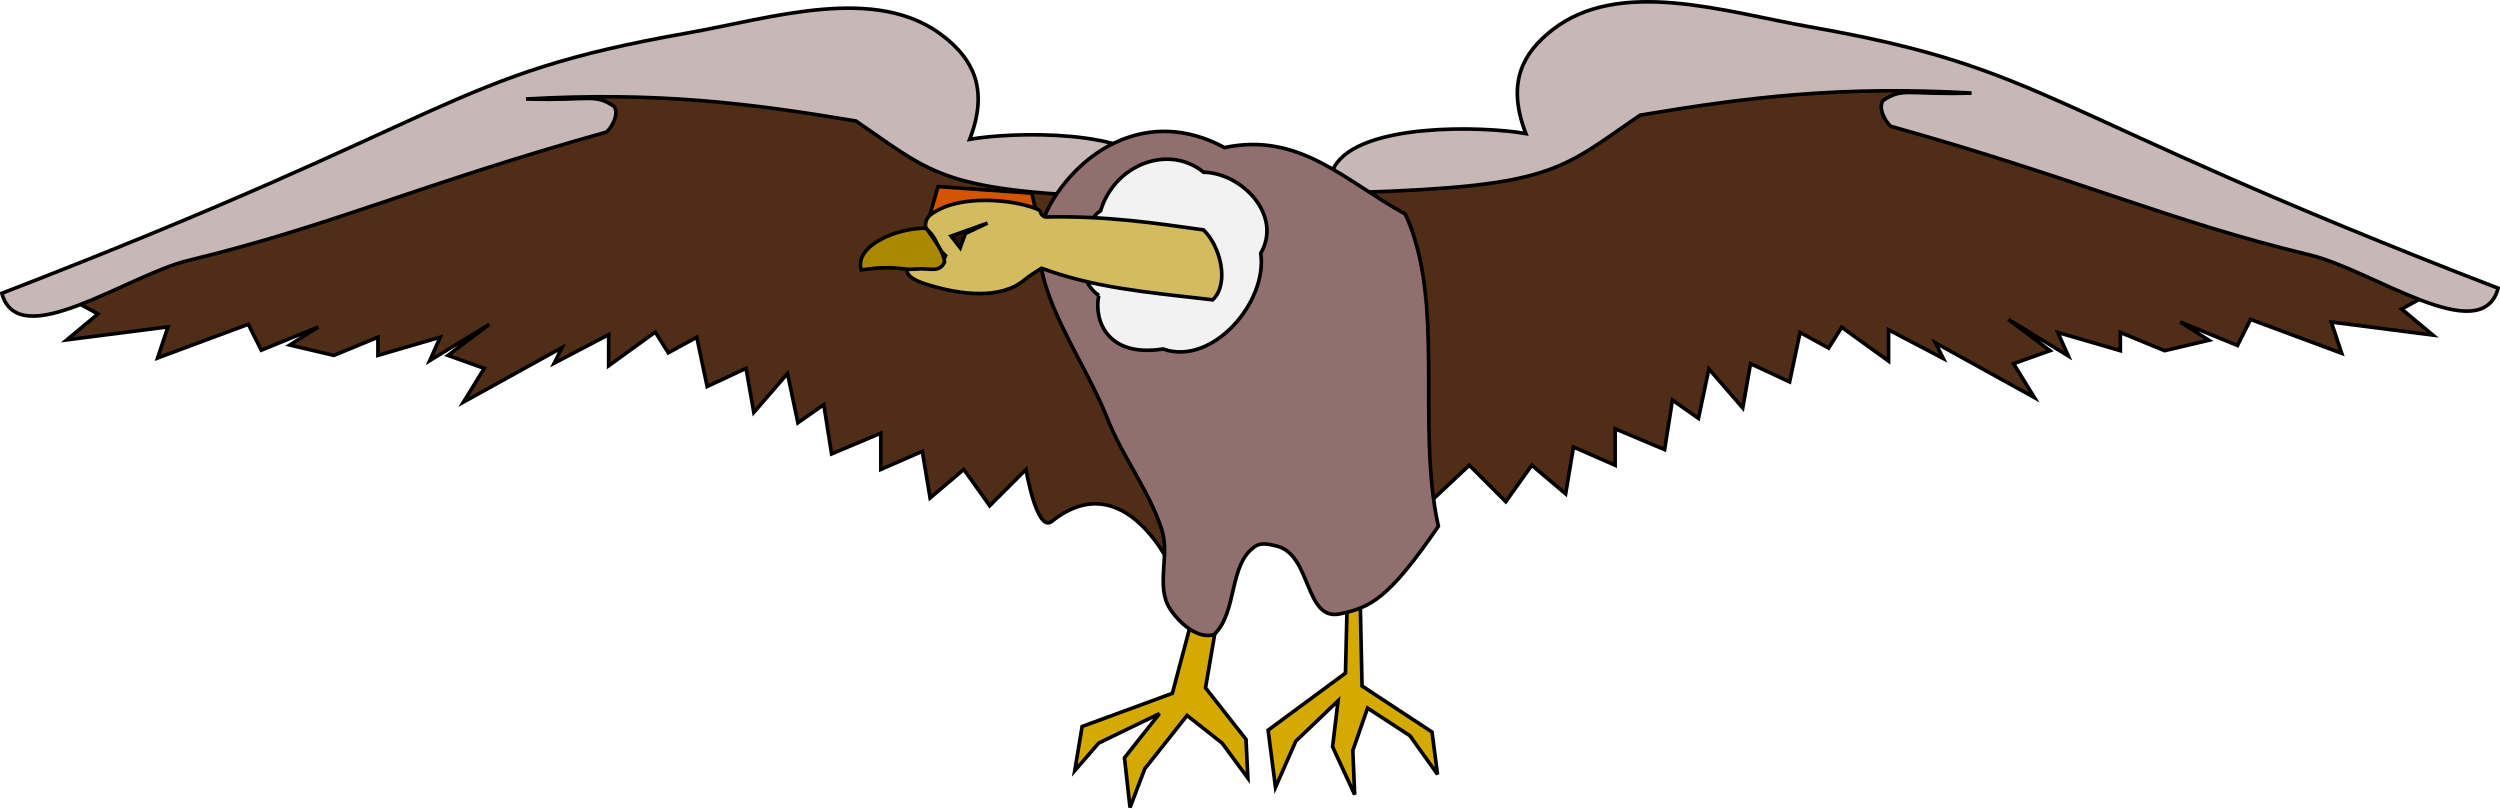 <svg xmlns="http://www.w3.org/2000/svg" viewBox="0 0 685.72 222"><g stroke="#000"><g fill="#d4aa00"><path d="M373.086 164.925l.505 23.234 19.193 12.627 1.515 11.617-7.576-10.607-11.617-7.576-4.04 11.617.504 12.122-6.06-13.132 1.515-12.627-11.617 11.112-5.556 12.627-2.02-15.657 21.213-15.657.505-20.708h7.07l-3.535 1.01zM333.686 170.985l-3.03 17.678 11.111 14.142.505 10.607-7.07-9.596-9.597-7.576-11.617 14.647-4.04 10.607-1.516-13.637 9.596-12.122-16.668 8.08-6.566 7.577 2.02-12.122 24.75-9.091 6.566-24.75 5.556 5.556z"/></g><path d="M387.3 62.61l4.28 75.72 11.43-10.72 10 10 7.143-10 9.286 7.857 2.142-12.857 11.43 5v-10l13.57 5.714 2.143-13.57 7.143 5 2.857-13.572 9.286 10.714 2.143-12.143 10.714 5 2.857-13.57 7.857 4.285 3.572-5.714 12.857 9.286v-8.572l15 7.857-2.143-4.285 27.143 15-5.715-9.286 10-3.571-11.429-8.572 16.43 10-2.858-6.428 17.143 5v-5l12.143 5 12.143-2.858-7.857-5 15.714 6.429 3.572-7.143 25 9.286-2.857-8.572 27.857 3.572-8.572-7.143 7.857-4.286-143.57-65-88.57 12.857-20.715 15-43.76 8.45 17.331 10.836z" fill="#502d16"/><path d="M372.07 52.8c53.974-1.707 55.824-6.155 77.782-21.213 29.952-5.03 55.307-8.063 90.914-6.06-18.081.51-18.623-1.621-24.244 2.02-1.394 2.016.304 5.32 2.02 7.07 51.853 14.529 76.12 25.957 115.16 35.356 16.953 4.081 46.887 25.902 51.518 9.09-127.59-49.27-122.58-60.04-188.91-71.72-23.216-4.087-52.235-13.628-70.71 1.011-7.618 6.035-12.579 14.094-7.072 28.284-11.504-2.048-45.502-3.083-52.528 9.091-1.05 2.921 3.093 6.16 6.061 7.072z" fill="#c8b7b7"/><path d="M297.056 64.07l24.528 92.113s-12.983-29.242-33.08-13.174c-4.14 3.305-7.087-14.244-7.087-14.244l-9.954 9.954-7.11-9.954-9.244 7.821-2.133-12.798-11.377 4.977v-9.954l-13.509 5.688-2.133-13.51-7.11 4.978-2.844-13.509-9.243 10.665-2.134-12.087-10.665 4.977-2.844-13.51-7.82 4.267-3.556-5.688-12.798 9.243v-8.532l-14.932 7.821 2.133-4.266-27.018 14.931 5.688-9.243-9.955-3.555 11.377-8.532-16.354 9.954 2.844-6.4-17.064 4.978v-4.977L91.574 97.48l-12.087-2.844 7.82-4.977-15.641 6.399-3.555-7.11-24.886 9.243 2.844-8.532-27.73 3.555 8.532-7.11-7.82-4.266 142.913-64.703 88.166 12.798 20.62 14.931 31.996 6.4-5.688 12.798z" fill="#502d16" stroke-width=".995"/><path d="M312.217 54.305c-53.728-1.7-55.57-6.127-77.427-21.116-29.815-5.008-55.054-8.027-90.499-6.034 17.999.508 18.538-1.613 24.134 2.011 1.387 2.008-.303 5.297-2.011 7.04-51.616 14.46-75.772 25.837-114.634 35.193C34.904 75.462 5.107 97.183.497 80.449c127.007-49.045 122.02-59.766 188.047-71.393 23.11-4.069 51.996-13.566 70.388 1.006 7.582 6.008 12.52 14.03 7.039 28.155 11.451-2.039 45.294-3.07 52.288 9.05 1.046 2.907-3.08 6.131-6.034 7.038z" fill="#c8b7b7" stroke-width=".995"/><path d="M288.01 56.19c8.195-14.655 26.781-27.106 47.857-15.714 20.588-4.323 32.848 9.027 49.582 18.24 11.164 24.161 2.91 57.699 9.076 85.628-13.618 19.872-18.587 22.29-27.035 24.041-9.697 2.01-7.71-16.295-17.337-18.622-1.85-.448-4.106-1.02-5.714 0-7.554 4.794-4.9 18.11-11.429 24.286-4.487 1.386-9.611-3.188-12.143-7.143-3.87-6.046.016-14.582-2.143-21.429-3.366-10.675-10.926-20.289-15-30.714-7.49-19.16-25.75-40.64-15.72-58.58z" fill="#916f6f"/><path d="M301.36 81.08c-1.366 6.96 2.45 17.034 17.678 14.647 13.299 4.796 28.706-12.706 26.769-26.264 6.037-10.377-5.1-21.993-15.657-22.223-9.671-7.833-24.456-2.118-28.284 10.607-4.665 2.658-8.66 17.175-.505 23.234z" fill="#f2f2f2"/><g><path d="M254.73 60.05l2.561-8.867 25.714 1.785 1.072 4.643-23.214-.357-6.133 2.796z" fill="#d45500"/><path d="M330.09 63.05c-13.024-1.8-26.507-3.897-43.437-3.535-1.864-.797-.508-1.535-2.403-2.255-7.396-2.812-20.008-3.435-26.953.357-2.46 1.342-3.56 2.127-3.474 4.928 4.025 3.487 2.22 4.592 5.556 7.576-1.13 3.551-10.01-.143-10.607 3.536-.405 2.492 3.643 3.816 6.06 4.545 8.396 2.533 19.586 4.167 26.265-1.515 1.182-1.006 3.28-2.27 4.581-3.117 14.386 5.272 27.613 6.474 46.936 8.673 4.712-4.408 2.15-14.745-2.525-19.193z" fill="#d3bc5f"/><path d="M259.08 71.9c-1.43 3.095-4.337 1.531-7.727 1.89-4.262.452-5.34-1.19-15.13.253-1.985-6.783 10.259-11.688 17.857-11.43 1.887 2.904 4.707 6.095 5 9.287z" fill="#a80"/><path d="M260.87 64.76l10-3.571-6.071 2.857-1.429 3.928-2.5-3.214z" fill="#2b1100"/></g></g></svg>